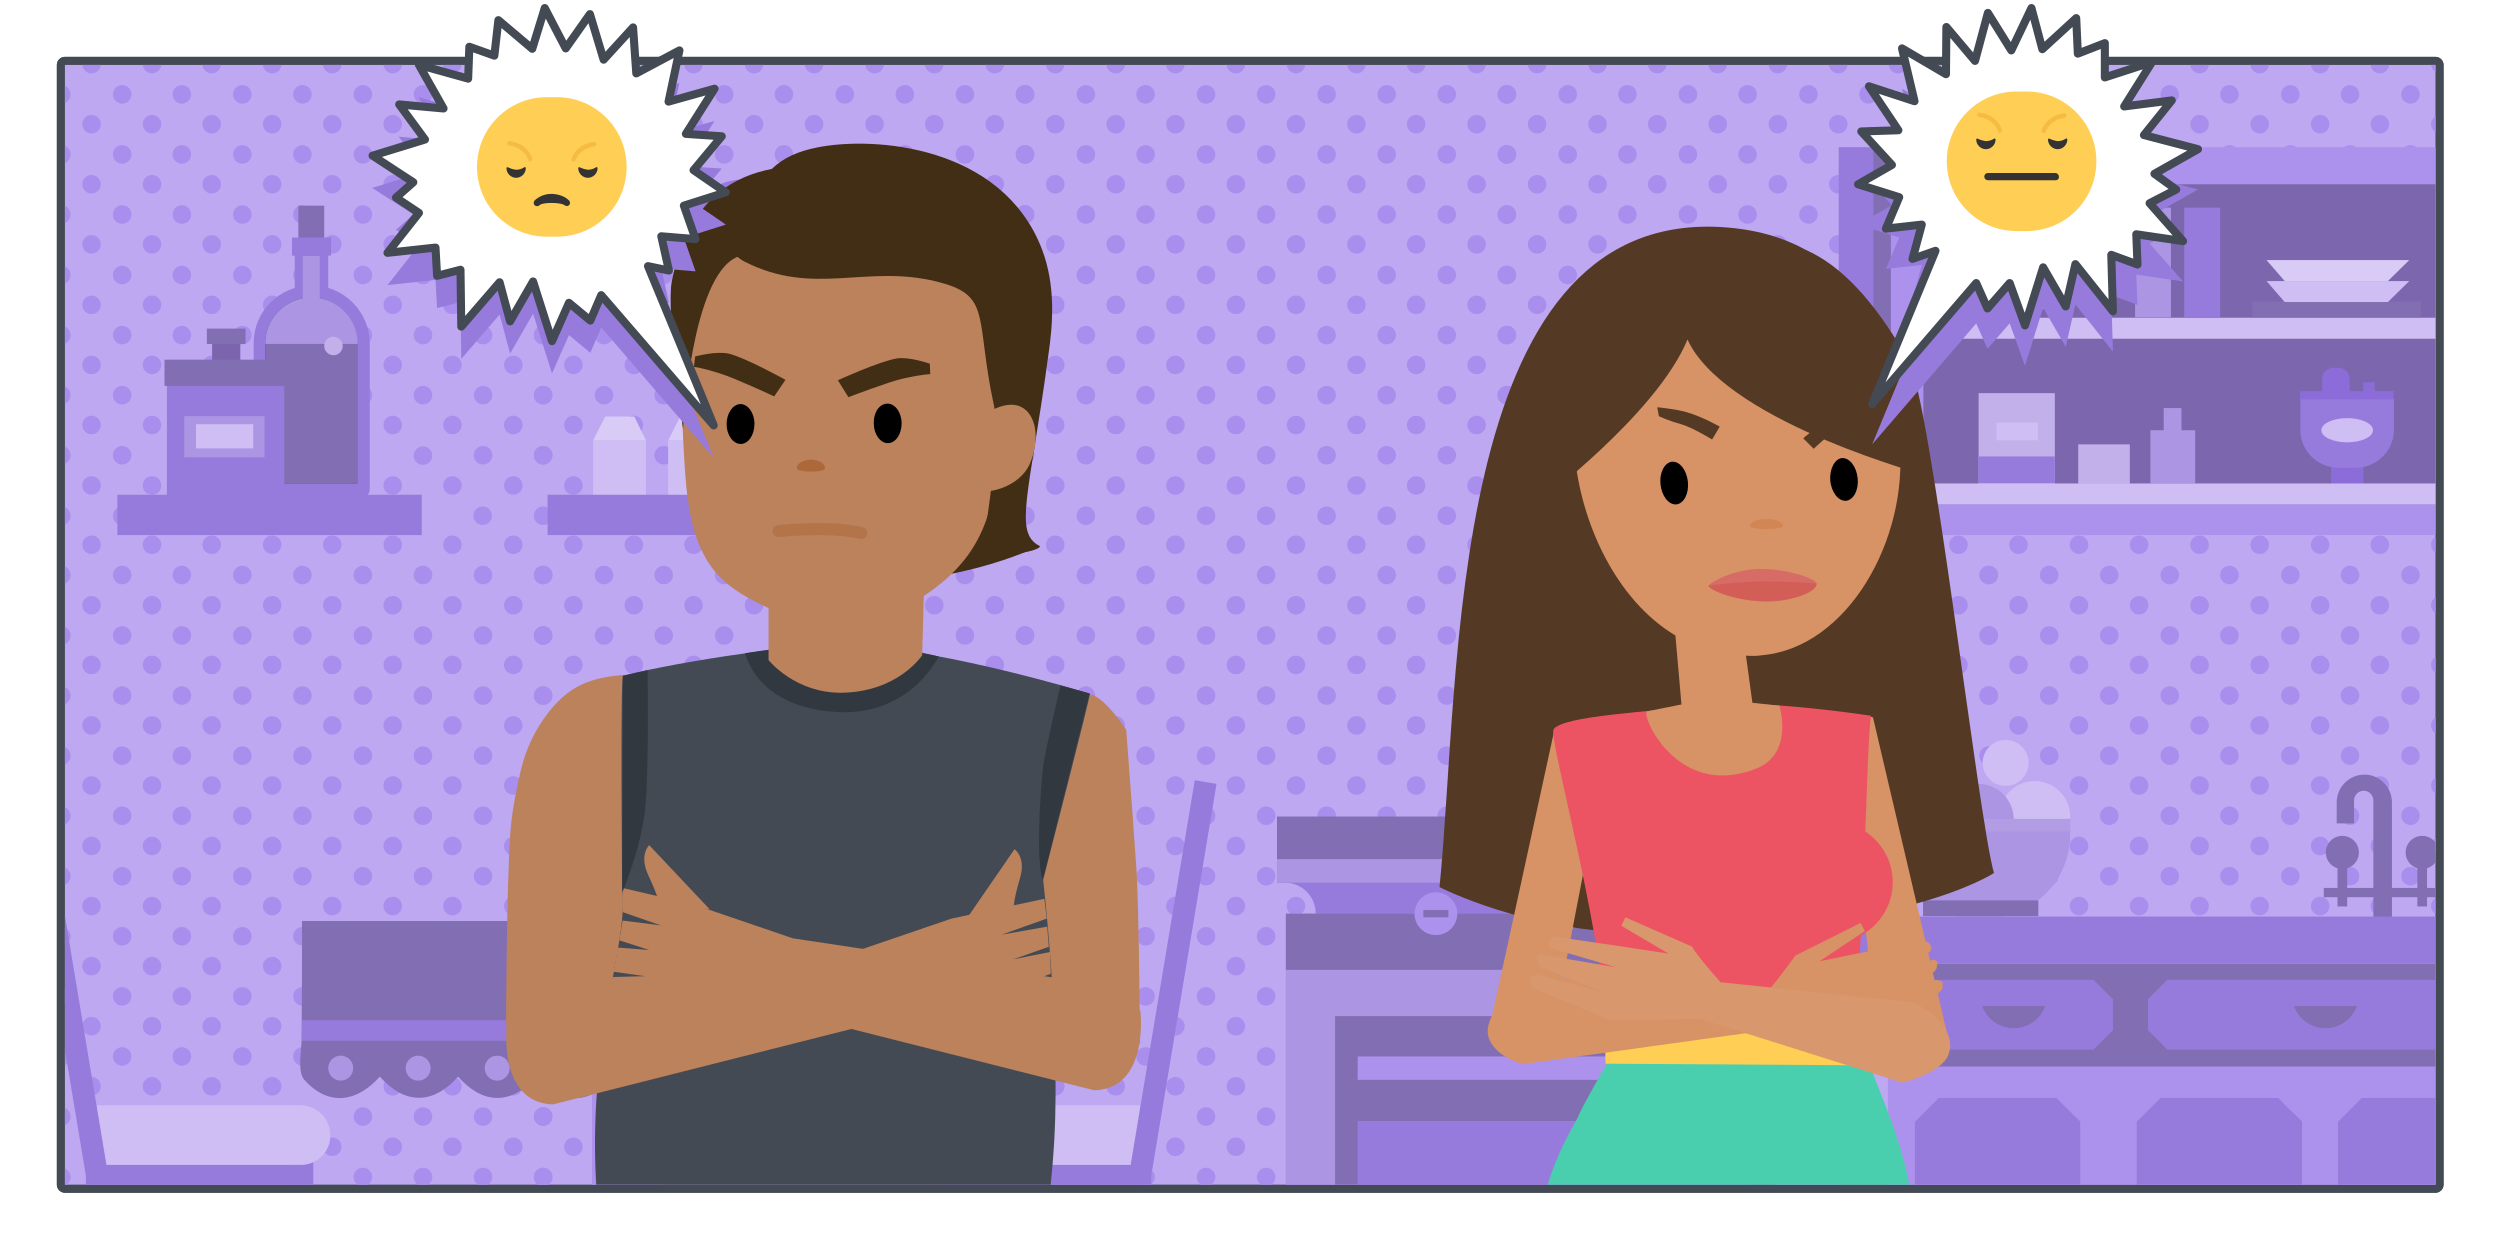 <svg version="1.1" id="_x30_1" xmlns="http://www.w3.org/2000/svg" xmlns:xlink="http://www.w3.org/1999/xlink" x="0px" y="0px" width="620px" height="310px" viewBox="0 0 620 310" xml:space="preserve"><style type="text/css">.st0{fill:#FFFFFF;} .st1{fill:#BDA8F1;} .st2{fill:#434A54;} .st3{clip-path:url(#SVGID_2_);} .st4{fill:#A98EED;} .st5{clip-path:url(#SVGID_4_);} .st6{fill:#CEBEF4;} .st7{fill:#D8CBF6;} .st8{fill:#977BDC;} .st9{fill:#AC95E3;} .st10{fill:#826EB2;} .st11{fill:#AD92ED;} .st12{fill:#666666;} .st13{fill:#007B75;} .st14{fill:#C1B0EA;} .st15{fill:#7B66AE;} .st16{fill:#B29DE5;} .st17{fill:#8F7F52;} .st18{fill:#7C67AE;} .st19{fill:#8B6CD8;} .st20{clip-path:url(#SVGID_6_);} .st21{fill:#422D15;} .st22{fill:#BB825C;} .st23{fill:#32383F;} .st24{fill:#AD683A;} .st25{fill:none;stroke:#B3744A;stroke-width:3;stroke-linecap:round;stroke-miterlimit:10;} .st26{fill:#543924;} .st27{fill:#D79266;} .st28{fill:#ED5463;} .st29{fill:#49CFAE;} .st30{fill:#FFCE54;} .st31{fill:#D9976D;} .st32{fill:#D76C66;} .st33{fill:#D38655;} .st34{fill:#D35E57;} .st35{fill:#FFFFFF;stroke:#434A54;stroke-width:2;stroke-linecap:round;stroke-linejoin:round;stroke-miterlimit:10;} .st36{fill:#333333;} .st37{fill:#F6BB43;}</style><path class="st0" d="M0 0h620v310H0z"/><path class="st1" d="M16.1 294.9c-.6 0-1-.4-1-1V16.1c0-.6.4-1 1-1H604c.6 0 1 .4 1 1v277.7c0 .6-.4 1-1 1H16.1z"/><path class="st2" d="M604 16.1v277.7H16.1V16.1H604m0-2H16.1c-1.1 0-2 .9-2 2v277.7c0 1.1.9 2 2 2H604c1.1 0 2-.9 2-2V16.1c0-1.1-.9-2-2-2z"/><path class="st1" d="M16.1 294.9c-.6 0-1-.4-1-1V16.1c0-.6.4-1 1-1H604c.6 0 1 .4 1 1v277.7c0 .6-.4 1-1 1H16.1z"/><path class="st2" d="M604 16.1v277.7H16.1V16.1H604m0-2H16.1c-1.1 0-2 .9-2 2v277.7c0 1.1.9 2 2 2H604c1.1 0 2-.9 2-2V16.1c0-1.1-.9-2-2-2z"/><defs><path id="SVGID_1_" d="M16.1 16.1H604v277.7H16.1z"/></defs><clipPath id="SVGID_2_"><use xlink:href="#SVGID_1_" overflow="visible"/></clipPath><g class="st3"><circle class="st4" cx="60.1" cy="142.6" r="2.3"/><circle class="st4" cx="60.1" cy="157.6" r="2.3"/><circle class="st4" cx="60.1" cy="172.5" r="2.3"/><circle class="st4" cx="60.1" cy="187.4" r="2.3"/><circle class="st4" cx="60.1" cy="83.1" r="2.3"/><circle class="st4" cx="60.1" cy="68.2" r="2.3"/><circle class="st4" cx="60.1" cy="53.2" r="2.3"/><circle class="st4" cx="60.1" cy="217.3" r="2.3"/><circle class="st4" cx="60.1" cy="202.3" r="2.3"/><circle class="st4" cx="52.5" cy="60.6" r="2.3"/><circle class="st4" cx="52.5" cy="75.6" r="2.3"/><circle class="st4" cx="52.5" cy="90.5" r="2.3"/><circle class="st4" cx="52.5" cy="45.7" r="2.3"/><circle class="st4" cx="60.1" cy="38.3" r="2.3"/><circle class="st4" cx="52.5" cy="15.9" r="2.3"/><circle class="st4" cx="52.5" cy="30.8" r="2.3"/><circle class="st4" cx="52.5" cy="194.8" r="2.3"/><circle class="st4" cx="52.5" cy="179.9" r="2.3"/><circle class="st4" cx="52.5" cy="209.8" r="2.3"/><circle class="st4" cx="60.1" cy="23.4" r="2.3"/><circle class="st4" cx="52.5" cy="164.9" r="2.3"/><circle class="st4" cx="52.5" cy="135.1" r="2.3"/><circle class="st4" cx="52.5" cy="150.1" r="2.3"/><circle class="st4" cx="22.7" cy="105.4" r="2.3"/><circle class="st4" cx="22.7" cy="135.1" r="2.3"/><circle class="st4" cx="22.7" cy="120.4" r="2.3"/><circle class="st4" cx="22.7" cy="75.6" r="2.3"/><circle class="st4" cx="22.7" cy="90.5" r="2.3"/><circle class="st4" cx="22.7" cy="15.9" r="2.3"/><circle class="st4" cx="22.7" cy="30.8" r="2.3"/><circle class="st4" cx="22.7" cy="60.6" r="2.3"/><circle class="st4" cx="22.7" cy="45.7" r="2.3"/><circle class="st4" cx="22.7" cy="209.8" r="2.3"/><circle class="st4" cx="30.3" cy="38.3" r="2.3"/><circle class="st4" cx="30.3" cy="23.4" r="2.3"/><circle class="st4" cx="22.7" cy="194.8" r="2.3"/><circle class="st4" cx="30.3" cy="53.2" r="2.3"/><circle class="st4" cx="22.7" cy="164.9" r="2.3"/><circle class="st4" cx="22.7" cy="150.1" r="2.3"/><circle class="st4" cx="22.7" cy="179.9" r="2.3"/><circle class="st4" cx="30.3" cy="68.2" r="2.3"/><circle class="st4" cx="30.3" cy="142.6" r="2.3"/><circle class="st4" cx="30.3" cy="172.5" r="2.3"/><circle class="st4" cx="30.3" cy="217.3" r="2.3"/><circle class="st4" cx="30.3" cy="83.1" r="2.3"/><circle class="st4" cx="30.3" cy="187.4" r="2.3"/><circle class="st4" cx="30.3" cy="157.6" r="2.3"/><circle class="st4" cx="30.3" cy="98" r="2.3"/><circle class="st4" cx="30.3" cy="112.9" r="2.3"/><circle class="st4" cx="30.3" cy="127.9" r="2.3"/><circle class="st4" cx="30.3" cy="202.3" r="2.3"/><circle class="st4" cx="67.5" cy="45.7" r="2.3"/><circle class="st4" cx="67.5" cy="75.6" r="2.3"/><circle class="st4" cx="67.5" cy="60.6" r="2.3"/><circle class="st4" cx="67.5" cy="30.8" r="2.3"/><circle class="st4" cx="67.5" cy="15.9" r="2.3"/><circle class="st4" cx="45.1" cy="202.3" r="2.3"/><circle class="st4" cx="45.1" cy="217.3" r="2.3"/><circle class="st4" cx="75" cy="187.4" r="2.3"/><circle class="st4" cx="75" cy="217.3" r="2.3"/><circle class="st4" cx="75" cy="202.3" r="2.3"/><circle class="st4" cx="75" cy="38.3" r="2.3"/><circle class="st4" cx="67.5" cy="209.8" r="2.3"/><circle class="st4" cx="67.5" cy="179.9" r="2.3"/><circle class="st4" cx="75" cy="23.4" r="2.3"/><circle class="st4" cx="67.5" cy="194.8" r="2.3"/><circle class="st4" cx="67.5" cy="135.1" r="2.3"/><circle class="st4" cx="67.5" cy="164.9" r="2.3"/><circle class="st4" cx="67.5" cy="150.1" r="2.3"/><circle class="st4" cx="75" cy="53.2" r="2.3"/><circle class="st4" cx="75" cy="142.6" r="2.3"/><circle class="st4" cx="75" cy="172.5" r="2.3"/><circle class="st4" cx="75" cy="157.6" r="2.3"/><circle class="st4" cx="75" cy="68.2" r="2.3"/><circle class="st4" cx="15.2" cy="38.3" r="2.3"/><circle class="st4" cx="15.2" cy="187.4" r="2.3"/><circle class="st4" cx="15.2" cy="217.3" r="2.3"/><circle class="st4" cx="15.2" cy="202.3" r="2.3"/><circle class="st4" cx="45.1" cy="187.4" r="2.3"/><circle class="st4" cx="15.2" cy="53.2" r="2.3"/><circle class="st4" cx="15.2" cy="142.6" r="2.3"/><circle class="st4" cx="15.2" cy="157.6" r="2.3"/><circle class="st4" cx="15.2" cy="68.2" r="2.3"/><circle class="st4" cx="15.2" cy="172.5" r="2.3"/><circle class="st4" cx="15.2" cy="127.9" r="2.3"/><circle class="st4" cx="15.2" cy="83.1" r="2.3"/><circle class="st4" cx="15.2" cy="98" r="2.3"/><circle class="st4" cx="15.2" cy="112.9" r="2.3"/><circle class="st4" cx="15.2" cy="23.4" r="2.3"/><circle class="st4" cx="45.1" cy="23.4" r="2.3"/><circle class="st4" cx="37.7" cy="194.8" r="2.3"/><circle class="st4" cx="45.1" cy="38.3" r="2.3"/><circle class="st4" cx="37.7" cy="135.1" r="2.3"/><circle class="st4" cx="37.7" cy="179.9" r="2.3"/><circle class="st4" cx="45.1" cy="53.2" r="2.3"/><circle class="st4" cx="37.7" cy="150.1" r="2.3"/><circle class="st4" cx="37.7" cy="164.9" r="2.3"/><circle class="st4" cx="37.7" cy="209.8" r="2.3"/><circle class="st4" cx="45.1" cy="68.2" r="2.3"/><circle class="st4" cx="45.1" cy="142.6" r="2.3"/><circle class="st4" cx="45.1" cy="157.6" r="2.3"/><circle class="st4" cx="45.1" cy="172.5" r="2.3"/><circle class="st4" cx="45.1" cy="83.1" r="2.3"/><circle class="st4" cx="37.7" cy="60.6" r="2.3"/><circle class="st4" cx="37.7" cy="75.6" r="2.3"/><circle class="st4" cx="37.7" cy="120.4" r="2.3"/><circle class="st4" cx="37.7" cy="105.4" r="2.3"/><circle class="st4" cx="37.7" cy="90.5" r="2.3"/><circle class="st4" cx="37.7" cy="15.9" r="2.3"/><circle class="st4" cx="37.7" cy="30.8" r="2.3"/><circle class="st4" cx="37.7" cy="45.7" r="2.3"/><g><circle class="st4" cx="60.1" cy="262" r="2.3"/><circle class="st4" cx="52.5" cy="269.4" r="2.3"/><circle class="st4" cx="52.5" cy="254.5" r="2.3"/><circle class="st4" cx="60.1" cy="247.1" r="2.3"/><circle class="st4" cx="52.5" cy="224.7" r="2.3"/><circle class="st4" cx="52.5" cy="239.6" r="2.3"/><circle class="st4" cx="60.1" cy="232.2" r="2.3"/><circle class="st4" cx="22.7" cy="224.7" r="2.3"/><circle class="st4" cx="22.7" cy="239.6" r="2.3"/><circle class="st4" cx="22.7" cy="269.4" r="2.3"/><circle class="st4" cx="22.7" cy="254.5" r="2.3"/><circle class="st4" cx="30.3" cy="247.1" r="2.3"/><circle class="st4" cx="30.3" cy="232.2" r="2.3"/><circle class="st4" cx="30.3" cy="262" r="2.3"/><circle class="st4" cx="67.5" cy="254.5" r="2.3"/><circle class="st4" cx="67.5" cy="269.4" r="2.3"/><circle class="st4" cx="67.5" cy="239.6" r="2.3"/><circle class="st4" cx="67.5" cy="224.7" r="2.3"/><circle class="st4" cx="75" cy="247.1" r="2.3"/><circle class="st4" cx="75" cy="232.2" r="2.3"/><circle class="st4" cx="75" cy="262" r="2.3"/><circle class="st4" cx="15.2" cy="247.1" r="2.3"/><circle class="st4" cx="15.2" cy="262" r="2.3"/><circle class="st4" cx="15.2" cy="276.9" r="2.3"/><circle class="st4" cx="15.2" cy="291.9" r="2.3"/><circle class="st4" cx="15.2" cy="232.2" r="2.3"/><circle class="st4" cx="45.1" cy="232.2" r="2.3"/><circle class="st4" cx="45.1" cy="247.1" r="2.3"/><circle class="st4" cx="45.1" cy="262" r="2.3"/><circle class="st4" cx="37.7" cy="269.4" r="2.3"/><circle class="st4" cx="37.7" cy="224.7" r="2.3"/><circle class="st4" cx="37.7" cy="239.6" r="2.3"/><circle class="st4" cx="37.7" cy="254.5" r="2.3"/></g><g><circle class="st4" cx="119.8" cy="142.6" r="2.3"/><circle class="st4" cx="119.8" cy="157.6" r="2.3"/><circle class="st4" cx="119.8" cy="172.5" r="2.3"/><circle class="st4" cx="119.8" cy="187.4" r="2.3"/><circle class="st4" cx="119.8" cy="83.1" r="2.3"/><circle class="st4" cx="119.8" cy="112.9" r="2.3"/><circle class="st4" cx="119.8" cy="98" r="2.3"/><circle class="st4" cx="119.8" cy="217.3" r="2.3"/><circle class="st4" cx="119.8" cy="202.3" r="2.3"/><circle class="st4" cx="112.2" cy="105.4" r="2.3"/><circle class="st4" cx="112.2" cy="75.6" r="2.3"/><circle class="st4" cx="112.2" cy="90.5" r="2.3"/><circle class="st4" cx="112.2" cy="15.9" r="2.3"/><circle class="st4" cx="112.2" cy="194.8" r="2.3"/><circle class="st4" cx="112.2" cy="179.9" r="2.3"/><circle class="st4" cx="112.2" cy="209.8" r="2.3"/><circle class="st4" cx="112.2" cy="164.9" r="2.3"/><circle class="st4" cx="112.2" cy="135.1" r="2.3"/><circle class="st4" cx="112.2" cy="120.4" r="2.3"/><circle class="st4" cx="112.2" cy="150.1" r="2.3"/><circle class="st4" cx="82.4" cy="135.1" r="2.3"/><circle class="st4" cx="82.4" cy="75.6" r="2.3"/><circle class="st4" cx="82.4" cy="15.9" r="2.3"/><circle class="st4" cx="82.4" cy="30.8" r="2.3"/><circle class="st4" cx="82.4" cy="60.6" r="2.3"/><circle class="st4" cx="82.4" cy="45.7" r="2.3"/><circle class="st4" cx="82.4" cy="209.8" r="2.3"/><circle class="st4" cx="90" cy="38.3" r="2.3"/><circle class="st4" cx="90" cy="23.4" r="2.3"/><circle class="st4" cx="82.4" cy="194.8" r="2.3"/><circle class="st4" cx="90" cy="53.2" r="2.3"/><circle class="st4" cx="82.4" cy="164.9" r="2.3"/><circle class="st4" cx="82.4" cy="150.1" r="2.3"/><circle class="st4" cx="82.4" cy="179.9" r="2.3"/><circle class="st4" cx="90" cy="68.2" r="2.3"/><circle class="st4" cx="90" cy="142.6" r="2.3"/><circle class="st4" cx="90" cy="172.5" r="2.3"/><circle class="st4" cx="90" cy="217.3" r="2.3"/><circle class="st4" cx="90" cy="83.1" r="2.3"/><circle class="st4" cx="90" cy="187.4" r="2.3"/><circle class="st4" cx="90" cy="157.6" r="2.3"/><circle class="st4" cx="90" cy="98" r="2.3"/><circle class="st4" cx="90" cy="202.3" r="2.3"/><circle class="st4" cx="127.3" cy="90.5" r="2.3"/><circle class="st4" cx="104.9" cy="202.3" r="2.3"/><circle class="st4" cx="127.3" cy="105.4" r="2.3"/><circle class="st4" cx="104.9" cy="217.3" r="2.3"/><circle class="st4" cx="127.3" cy="120.4" r="2.3"/><circle class="st4" cx="127.3" cy="209.8" r="2.3"/><circle class="st4" cx="127.3" cy="179.9" r="2.3"/><circle class="st4" cx="127.3" cy="194.8" r="2.3"/><circle class="st4" cx="127.3" cy="135.1" r="2.3"/><circle class="st4" cx="127.3" cy="164.9" r="2.3"/><circle class="st4" cx="127.3" cy="150.1" r="2.3"/><circle class="st4" cx="134.7" cy="112.9" r="2.3"/><circle class="st4" cx="134.7" cy="142.6" r="2.3"/><circle class="st4" cx="134.7" cy="172.5" r="2.3"/><circle class="st4" cx="134.7" cy="157.6" r="2.3"/><circle class="st4" cx="134.7" cy="98" r="2.3"/><circle class="st4" cx="134.7" cy="83.1" r="2.3"/><circle class="st4" cx="104.9" cy="187.4" r="2.3"/><circle class="st4" cx="104.9" cy="23.4" r="2.3"/><circle class="st4" cx="97.4" cy="194.8" r="2.3"/><circle class="st4" cx="97.4" cy="135.1" r="2.3"/><circle class="st4" cx="97.4" cy="179.9" r="2.3"/><circle class="st4" cx="97.4" cy="150.1" r="2.3"/><circle class="st4" cx="97.4" cy="164.9" r="2.3"/><circle class="st4" cx="97.4" cy="209.8" r="2.3"/><circle class="st4" cx="104.9" cy="68.2" r="2.3"/><circle class="st4" cx="104.9" cy="142.6" r="2.3"/><circle class="st4" cx="104.9" cy="157.6" r="2.3"/><circle class="st4" cx="104.9" cy="172.5" r="2.3"/><circle class="st4" cx="104.9" cy="83.1" r="2.3"/><circle class="st4" cx="104.9" cy="98" r="2.3"/><circle class="st4" cx="97.4" cy="60.6" r="2.3"/><circle class="st4" cx="97.4" cy="75.6" r="2.3"/><circle class="st4" cx="97.4" cy="120.4" r="2.3"/><circle class="st4" cx="97.4" cy="105.4" r="2.3"/><circle class="st4" cx="104.9" cy="113" r="2.3"/><circle class="st4" cx="97.4" cy="90.5" r="2.3"/><circle class="st4" cx="97.4" cy="15.9" r="2.3"/><circle class="st4" cx="97.4" cy="30.8" r="2.3"/><circle class="st4" cx="97.4" cy="45.7" r="2.3"/></g><g><circle class="st4" cx="119.8" cy="291.9" r="2.3"/><circle class="st4" cx="119.8" cy="276.9" r="2.3"/><circle class="st4" cx="112.2" cy="269.4" r="2.3"/><circle class="st4" cx="112.2" cy="284.4" r="2.3"/><circle class="st4" cx="112.2" cy="224.7" r="2.3"/><circle class="st4" cx="82.4" cy="284.4" r="2.3"/><circle class="st4" cx="82.4" cy="224.7" r="2.3"/><circle class="st4" cx="82.4" cy="269.4" r="2.3"/><circle class="st4" cx="90" cy="276.9" r="2.3"/><circle class="st4" cx="90" cy="291.9" r="2.3"/><circle class="st4" cx="127.3" cy="284.4" r="2.3"/><circle class="st4" cx="127.3" cy="269.4" r="2.3"/><circle class="st4" cx="127.3" cy="224.7" r="2.3"/><circle class="st4" cx="134.7" cy="276.9" r="2.3"/><circle class="st4" cx="134.7" cy="291.9" r="2.3"/><circle class="st4" cx="104.9" cy="276.9" r="2.3"/><circle class="st4" cx="104.9" cy="291.9" r="2.3"/><circle class="st4" cx="97.4" cy="269.4" r="2.3"/><circle class="st4" cx="97.4" cy="284.4" r="2.3"/><circle class="st4" cx="97.4" cy="224.7" r="2.3"/></g><g><circle class="st4" cx="179.6" cy="142.6" r="2.3"/><circle class="st4" cx="179.6" cy="157.6" r="2.3"/><circle class="st4" cx="179.6" cy="38.3" r="2.3"/><circle class="st4" cx="172" cy="15.9" r="2.3"/><circle class="st4" cx="172" cy="30.8" r="2.3"/><circle class="st4" cx="179.6" cy="23.4" r="2.3"/><circle class="st4" cx="172" cy="164.9" r="2.3"/><circle class="st4" cx="172" cy="135.1" r="2.3"/><circle class="st4" cx="172" cy="150.1" r="2.3"/><circle class="st4" cx="142.2" cy="105.4" r="2.3"/><circle class="st4" cx="142.2" cy="135.1" r="2.3"/><circle class="st4" cx="142.2" cy="120.4" r="2.3"/><circle class="st4" cx="142.2" cy="90.5" r="2.3"/><circle class="st4" cx="142.2" cy="164.9" r="2.3"/><circle class="st4" cx="142.2" cy="150.1" r="2.3"/><circle class="st4" cx="149.8" cy="142.6" r="2.3"/><circle class="st4" cx="149.8" cy="83.1" r="2.3"/><circle class="st4" cx="149.8" cy="157.6" r="2.3"/><circle class="st4" cx="149.8" cy="98" r="2.3"/><circle class="st4" cx="187" cy="30.8" r="2.3"/><circle class="st4" cx="187" cy="15.9" r="2.3"/><circle class="st4" cx="194.4" cy="38.3" r="2.3"/><circle class="st4" cx="194.4" cy="23.4" r="2.3"/><circle class="st4" cx="187" cy="150.1" r="2.3"/><circle class="st4" cx="134.7" cy="142.6" r="2.3"/><circle class="st4" cx="134.7" cy="157.6" r="2.3"/><circle class="st4" cx="134.7" cy="172.5" r="2.3"/><circle class="st4" cx="134.7" cy="83.1" r="2.3"/><circle class="st4" cx="134.7" cy="98" r="2.3"/><circle class="st4" cx="134.7" cy="112.9" r="2.3"/><circle class="st4" cx="134.7" cy="127.9" r="2.3"/><circle class="st4" cx="119.7" cy="127.9" r="2.3"/><circle class="st4" cx="157.2" cy="135.1" r="2.3"/><circle class="st4" cx="157.2" cy="150.1" r="2.3"/><circle class="st4" cx="157.2" cy="164.9" r="2.3"/><circle class="st4" cx="164.6" cy="68.2" r="2.3"/><circle class="st4" cx="164.6" cy="142.6" r="2.3"/><circle class="st4" cx="164.6" cy="157.6" r="2.3"/><circle class="st4" cx="164.6" cy="98" r="2.3"/><circle class="st4" cx="164.6" cy="112.9" r="2.3"/><circle class="st4" cx="157.2" cy="105.4" r="2.3"/><circle class="st4" cx="157.2" cy="90.5" r="2.3"/><g><circle class="st4" cx="142.2" cy="284.4" r="2.3"/><circle class="st4" cx="134.7" cy="276.9" r="2.3"/><circle class="st4" cx="134.7" cy="291.9" r="2.3"/></g></g><g><circle class="st4" cx="239.3" cy="142.6" r="2.3"/><circle class="st4" cx="239.3" cy="157.6" r="2.3"/><circle class="st4" cx="239.3" cy="38.3" r="2.3"/><circle class="st4" cx="231.7" cy="15.9" r="2.3"/><circle class="st4" cx="231.7" cy="30.8" r="2.3"/><circle class="st4" cx="239.3" cy="23.4" r="2.3"/><circle class="st4" cx="231.7" cy="164.9" r="2.3"/><circle class="st4" cx="231.7" cy="150.1" r="2.3"/><circle class="st4" cx="201.9" cy="15.9" r="2.3"/><circle class="st4" cx="201.9" cy="30.8" r="2.3"/><circle class="st4" cx="209.5" cy="38.3" r="2.3"/><circle class="st4" cx="209.5" cy="23.4" r="2.3"/><circle class="st4" cx="246.7" cy="45.7" r="2.3"/><circle class="st4" cx="246.7" cy="30.8" r="2.3"/><circle class="st4" cx="246.7" cy="15.9" r="2.3"/><circle class="st4" cx="254.2" cy="38.3" r="2.3"/><circle class="st4" cx="254.2" cy="23.4" r="2.3"/><circle class="st4" cx="246.7" cy="164.9" r="2.3"/><circle class="st4" cx="246.7" cy="150.1" r="2.3"/><circle class="st4" cx="254.2" cy="53.2" r="2.3"/><circle class="st4" cx="254.2" cy="112.9" r="2.3"/><circle class="st4" cx="254.2" cy="142.6" r="2.3"/><circle class="st4" cx="254.2" cy="172.5" r="2.3"/><circle class="st4" cx="254.2" cy="157.6" r="2.3"/><circle class="st4" cx="224.4" cy="23.4" r="2.3"/><circle class="st4" cx="224.4" cy="38.3" r="2.3"/><circle class="st4" cx="216.9" cy="15.9" r="2.3"/><circle class="st4" cx="216.9" cy="30.8" r="2.3"/></g><g><circle class="st4" cx="299.1" cy="142.6" r="2.3"/><circle class="st4" cx="299.1" cy="157.6" r="2.3"/><circle class="st4" cx="299.1" cy="172.5" r="2.3"/><circle class="st4" cx="299.1" cy="187.4" r="2.3"/><circle class="st4" cx="299.1" cy="127.9" r="2.3"/><circle class="st4" cx="299.1" cy="83.1" r="2.3"/><circle class="st4" cx="299.1" cy="112.9" r="2.3"/><circle class="st4" cx="299.1" cy="68.2" r="2.3"/><circle class="st4" cx="299.1" cy="98" r="2.3"/><circle class="st4" cx="299.1" cy="53.2" r="2.3"/><circle class="st4" cx="299.1" cy="217.3" r="2.3"/><circle class="st4" cx="299.1" cy="202.3" r="2.3"/><circle class="st4" cx="291.5" cy="105.4" r="2.3"/><circle class="st4" cx="291.5" cy="60.6" r="2.3"/><circle class="st4" cx="291.5" cy="75.6" r="2.3"/><circle class="st4" cx="291.5" cy="90.5" r="2.3"/><circle class="st4" cx="291.5" cy="45.7" r="2.3"/><circle class="st4" cx="299.1" cy="38.3" r="2.3"/><circle class="st4" cx="291.5" cy="15.9" r="2.3"/><circle class="st4" cx="291.5" cy="30.8" r="2.3"/><circle class="st4" cx="291.5" cy="194.8" r="2.3"/><circle class="st4" cx="291.5" cy="179.9" r="2.3"/><circle class="st4" cx="291.5" cy="209.8" r="2.3"/><circle class="st4" cx="299.1" cy="23.4" r="2.3"/><circle class="st4" cx="291.5" cy="164.9" r="2.3"/><circle class="st4" cx="291.5" cy="135.1" r="2.3"/><circle class="st4" cx="291.5" cy="120.4" r="2.3"/><circle class="st4" cx="291.5" cy="150.1" r="2.3"/><circle class="st4" cx="261.7" cy="105.4" r="2.3"/><circle class="st4" cx="261.7" cy="135.1" r="2.3"/><circle class="st4" cx="261.7" cy="120.4" r="2.3"/><circle class="st4" cx="261.7" cy="75.6" r="2.3"/><circle class="st4" cx="261.7" cy="90.5" r="2.3"/><circle class="st4" cx="261.7" cy="15.9" r="2.3"/><circle class="st4" cx="261.7" cy="30.8" r="2.3"/><circle class="st4" cx="261.7" cy="60.6" r="2.3"/><circle class="st4" cx="261.7" cy="45.7" r="2.3"/><circle class="st4" cx="269.3" cy="38.3" r="2.3"/><circle class="st4" cx="269.3" cy="23.4" r="2.3"/><circle class="st4" cx="269.3" cy="53.2" r="2.3"/><circle class="st4" cx="261.7" cy="164.9" r="2.3"/><circle class="st4" cx="261.7" cy="150.1" r="2.3"/><circle class="st4" cx="269.3" cy="68.2" r="2.3"/><circle class="st4" cx="269.3" cy="142.6" r="2.3"/><circle class="st4" cx="269.3" cy="172.5" r="2.3"/><circle class="st4" cx="269.3" cy="83.1" r="2.3"/><circle class="st4" cx="269.3" cy="157.6" r="2.3"/><circle class="st4" cx="269.3" cy="98" r="2.3"/><circle class="st4" cx="269.3" cy="112.9" r="2.3"/><circle class="st4" cx="269.3" cy="127.9" r="2.3"/><circle class="st4" cx="306.5" cy="45.7" r="2.3"/><circle class="st4" cx="306.5" cy="75.6" r="2.3"/><circle class="st4" cx="306.5" cy="60.6" r="2.3"/><circle class="st4" cx="306.5" cy="90.5" r="2.3"/><circle class="st4" cx="306.5" cy="30.8" r="2.3"/><circle class="st4" cx="306.5" cy="15.9" r="2.3"/><circle class="st4" cx="284.1" cy="202.3" r="2.3"/><circle class="st4" cx="306.5" cy="105.4" r="2.3"/><circle class="st4" cx="284.1" cy="217.3" r="2.3"/><circle class="st4" cx="314" cy="187.4" r="2.3"/><circle class="st4" cx="314" cy="217.3" r="2.3"/><circle class="st4" cx="314" cy="202.3" r="2.3"/><circle class="st4" cx="306.5" cy="120.4" r="2.3"/><circle class="st4" cx="314" cy="38.3" r="2.3"/><circle class="st4" cx="306.5" cy="209.8" r="2.3"/><circle class="st4" cx="306.5" cy="179.9" r="2.3"/><circle class="st4" cx="314" cy="23.4" r="2.3"/><circle class="st4" cx="306.5" cy="194.8" r="2.3"/><circle class="st4" cx="306.5" cy="135.1" r="2.3"/><circle class="st4" cx="306.5" cy="164.9" r="2.3"/><circle class="st4" cx="306.5" cy="150.1" r="2.3"/><circle class="st4" cx="314" cy="53.2" r="2.3"/><circle class="st4" cx="314" cy="127.9" r="2.3"/><circle class="st4" cx="314" cy="112.9" r="2.3"/><circle class="st4" cx="314" cy="142.6" r="2.3"/><circle class="st4" cx="314" cy="172.5" r="2.3"/><circle class="st4" cx="314" cy="157.6" r="2.3"/><circle class="st4" cx="314" cy="98" r="2.3"/><circle class="st4" cx="314" cy="68.2" r="2.3"/><circle class="st4" cx="314" cy="83.1" r="2.3"/><circle class="st4" cx="254.2" cy="38.3" r="2.3"/><circle class="st4" cx="284.1" cy="187.4" r="2.3"/><circle class="st4" cx="254.2" cy="53.2" r="2.3"/><circle class="st4" cx="254.2" cy="142.6" r="2.3"/><circle class="st4" cx="254.2" cy="157.6" r="2.3"/><circle class="st4" cx="254.2" cy="112.9" r="2.3"/><circle class="st4" cx="254.2" cy="23.4" r="2.3"/><circle class="st4" cx="284.1" cy="23.4" r="2.3"/><circle class="st4" cx="284.1" cy="38.3" r="2.3"/><circle class="st4" cx="276.7" cy="135.1" r="2.3"/><circle class="st4" cx="276.7" cy="179.9" r="2.3"/><circle class="st4" cx="284.1" cy="53.2" r="2.3"/><circle class="st4" cx="276.7" cy="150.1" r="2.3"/><circle class="st4" cx="276.7" cy="164.9" r="2.3"/><circle class="st4" cx="284.1" cy="68.2" r="2.3"/><circle class="st4" cx="284.1" cy="142.6" r="2.3"/><circle class="st4" cx="284.1" cy="157.6" r="2.3"/><circle class="st4" cx="284.1" cy="172.5" r="2.3"/><circle class="st4" cx="284.1" cy="127.9" r="2.3"/><circle class="st4" cx="254.3" cy="127.9" r="2.3"/><circle class="st4" cx="284.1" cy="83.1" r="2.3"/><circle class="st4" cx="284.1" cy="98" r="2.3"/><circle class="st4" cx="284.1" cy="112.9" r="2.3"/><circle class="st4" cx="276.7" cy="60.6" r="2.3"/><circle class="st4" cx="276.7" cy="75.6" r="2.3"/><circle class="st4" cx="276.7" cy="120.4" r="2.3"/><circle class="st4" cx="276.7" cy="105.4" r="2.3"/><circle class="st4" cx="276.7" cy="90.5" r="2.3"/><circle class="st4" cx="276.7" cy="15.9" r="2.3"/><circle class="st4" cx="276.7" cy="30.8" r="2.3"/><circle class="st4" cx="276.7" cy="45.7" r="2.3"/><g><circle class="st4" cx="299.1" cy="291.9" r="2.3"/><circle class="st4" cx="299.1" cy="276.9" r="2.3"/><circle class="st4" cx="299.1" cy="262" r="2.3"/><circle class="st4" cx="291.5" cy="269.4" r="2.3"/><circle class="st4" cx="291.5" cy="284.4" r="2.3"/><circle class="st4" cx="291.5" cy="254.5" r="2.3"/><circle class="st4" cx="299.1" cy="247.1" r="2.3"/><circle class="st4" cx="291.5" cy="224.7" r="2.3"/><circle class="st4" cx="291.5" cy="239.6" r="2.3"/><circle class="st4" cx="299.1" cy="232.2" r="2.3"/><circle class="st4" cx="261.7" cy="269.4" r="2.3"/><circle class="st4" cx="306.5" cy="254.5" r="2.3"/><circle class="st4" cx="306.5" cy="284.4" r="2.3"/><circle class="st4" cx="306.5" cy="269.4" r="2.3"/><circle class="st4" cx="306.5" cy="239.6" r="2.3"/><circle class="st4" cx="306.5" cy="224.7" r="2.3"/><circle class="st4" cx="314" cy="247.1" r="2.3"/><circle class="st4" cx="314" cy="232.2" r="2.3"/><circle class="st4" cx="314" cy="262" r="2.3"/><circle class="st4" cx="314" cy="276.9" r="2.3"/><circle class="st4" cx="314" cy="291.9" r="2.3"/><circle class="st4" cx="284.1" cy="232.2" r="2.3"/><circle class="st4" cx="284.1" cy="247.1" r="2.3"/><circle class="st4" cx="284.1" cy="262" r="2.3"/><circle class="st4" cx="284.1" cy="291.9" r="2.3"/><circle class="st4" cx="276.7" cy="269.4" r="2.3"/></g></g><g><circle class="st4" cx="358.8" cy="142.6" r="2.3"/><circle class="st4" cx="358.8" cy="157.6" r="2.3"/><circle class="st4" cx="358.8" cy="172.5" r="2.3"/><circle class="st4" cx="358.8" cy="187.4" r="2.3"/><circle class="st4" cx="358.8" cy="127.9" r="2.3"/><circle class="st4" cx="358.8" cy="83.1" r="2.3"/><circle class="st4" cx="358.8" cy="112.9" r="2.3"/><circle class="st4" cx="358.8" cy="68.2" r="2.3"/><circle class="st4" cx="358.8" cy="98" r="2.3"/><circle class="st4" cx="358.8" cy="53.2" r="2.3"/><circle class="st4" cx="358.8" cy="202.3" r="2.3"/><circle class="st4" cx="351.2" cy="105.4" r="2.3"/><circle class="st4" cx="351.2" cy="60.6" r="2.3"/><circle class="st4" cx="351.2" cy="75.6" r="2.3"/><circle class="st4" cx="351.2" cy="90.5" r="2.3"/><circle class="st4" cx="351.2" cy="45.7" r="2.3"/><circle class="st4" cx="358.8" cy="38.3" r="2.3"/><circle class="st4" cx="351.2" cy="15.9" r="2.3"/><circle class="st4" cx="351.2" cy="30.8" r="2.3"/><circle class="st4" cx="351.2" cy="194.8" r="2.3"/><circle class="st4" cx="351.2" cy="179.9" r="2.3"/><circle class="st4" cx="358.8" cy="23.4" r="2.3"/><circle class="st4" cx="351.2" cy="164.9" r="2.3"/><circle class="st4" cx="351.2" cy="135.1" r="2.3"/><circle class="st4" cx="351.2" cy="120.4" r="2.3"/><circle class="st4" cx="351.2" cy="150.1" r="2.3"/><circle class="st4" cx="321.4" cy="105.4" r="2.3"/><circle class="st4" cx="321.4" cy="135.1" r="2.3"/><circle class="st4" cx="321.4" cy="120.4" r="2.3"/><circle class="st4" cx="321.4" cy="75.6" r="2.3"/><circle class="st4" cx="321.4" cy="90.5" r="2.3"/><circle class="st4" cx="321.4" cy="15.9" r="2.3"/><circle class="st4" cx="321.4" cy="30.8" r="2.3"/><circle class="st4" cx="321.4" cy="60.6" r="2.3"/><circle class="st4" cx="321.4" cy="45.7" r="2.3"/><circle class="st4" cx="329" cy="38.3" r="2.3"/><circle class="st4" cx="329" cy="23.4" r="2.3"/><circle class="st4" cx="321.4" cy="194.8" r="2.3"/><circle class="st4" cx="329" cy="53.2" r="2.3"/><circle class="st4" cx="321.4" cy="164.9" r="2.3"/><circle class="st4" cx="321.4" cy="150.1" r="2.3"/><circle class="st4" cx="321.4" cy="179.9" r="2.3"/><circle class="st4" cx="329" cy="68.2" r="2.3"/><circle class="st4" cx="329" cy="142.6" r="2.3"/><circle class="st4" cx="329" cy="172.5" r="2.3"/><circle class="st4" cx="329" cy="83.1" r="2.3"/><circle class="st4" cx="329" cy="187.4" r="2.3"/><circle class="st4" cx="329" cy="157.6" r="2.3"/><circle class="st4" cx="329" cy="98" r="2.3"/><circle class="st4" cx="329" cy="112.9" r="2.3"/><circle class="st4" cx="329" cy="127.9" r="2.3"/><circle class="st4" cx="329" cy="202.3" r="2.3"/><circle class="st4" cx="366.2" cy="45.7" r="2.3"/><circle class="st4" cx="366.2" cy="75.6" r="2.3"/><circle class="st4" cx="366.2" cy="60.6" r="2.3"/><circle class="st4" cx="366.2" cy="90.5" r="2.3"/><circle class="st4" cx="366.2" cy="30.8" r="2.3"/><circle class="st4" cx="366.2" cy="15.9" r="2.3"/><circle class="st4" cx="343.9" cy="202.3" r="2.3"/><circle class="st4" cx="366.2" cy="105.4" r="2.3"/><circle class="st4" cx="366.2" cy="120.4" r="2.3"/><circle class="st4" cx="373.7" cy="38.3" r="2.3"/><circle class="st4" cx="373.7" cy="23.4" r="2.3"/><circle class="st4" cx="366.2" cy="135.1" r="2.3"/><circle class="st4" cx="373.7" cy="53.2" r="2.3"/><circle class="st4" cx="373.7" cy="98" r="2.3"/><circle class="st4" cx="373.7" cy="68.2" r="2.3"/><circle class="st4" cx="373.7" cy="83.1" r="2.3"/><circle class="st4" cx="343.9" cy="187.4" r="2.3"/><circle class="st4" cx="343.9" cy="23.4" r="2.3"/><circle class="st4" cx="336.4" cy="194.8" r="2.3"/><circle class="st4" cx="343.9" cy="38.3" r="2.3"/><circle class="st4" cx="336.4" cy="135.1" r="2.3"/><circle class="st4" cx="336.4" cy="179.9" r="2.3"/><circle class="st4" cx="343.9" cy="53.2" r="2.3"/><circle class="st4" cx="336.4" cy="150.1" r="2.3"/><circle class="st4" cx="336.4" cy="164.9" r="2.3"/><circle class="st4" cx="343.9" cy="68.2" r="2.3"/><circle class="st4" cx="343.9" cy="142.6" r="2.3"/><circle class="st4" cx="343.9" cy="157.6" r="2.3"/><circle class="st4" cx="343.9" cy="172.5" r="2.3"/><circle class="st4" cx="343.9" cy="127.9" r="2.3"/><circle class="st4" cx="343.9" cy="83.1" r="2.3"/><circle class="st4" cx="343.9" cy="98" r="2.3"/><circle class="st4" cx="343.9" cy="112.9" r="2.3"/><circle class="st4" cx="336.4" cy="60.6" r="2.3"/><circle class="st4" cx="336.4" cy="75.6" r="2.3"/><circle class="st4" cx="336.4" cy="120.4" r="2.3"/><circle class="st4" cx="336.4" cy="105.4" r="2.3"/><circle class="st4" cx="336.4" cy="90.5" r="2.3"/><circle class="st4" cx="336.4" cy="15.9" r="2.3"/><circle class="st4" cx="336.4" cy="30.8" r="2.3"/><circle class="st4" cx="336.4" cy="45.7" r="2.3"/><g><circle class="st4" cx="321.4" cy="224.7" r="2.3"/></g></g><g><circle class="st4" cx="418.6" cy="53.2" r="2.3"/><circle class="st4" cx="411" cy="45.7" r="2.3"/><circle class="st4" cx="418.6" cy="38.3" r="2.3"/><circle class="st4" cx="411" cy="15.9" r="2.3"/><circle class="st4" cx="411" cy="30.8" r="2.3"/><circle class="st4" cx="418.6" cy="23.4" r="2.3"/><circle class="st4" cx="381.2" cy="75.6" r="2.3"/><circle class="st4" cx="381.2" cy="15.9" r="2.3"/><circle class="st4" cx="381.2" cy="30.8" r="2.3"/><circle class="st4" cx="381.2" cy="60.6" r="2.3"/><circle class="st4" cx="381.2" cy="45.7" r="2.3"/><circle class="st4" cx="388.8" cy="38.3" r="2.3"/><circle class="st4" cx="388.8" cy="23.4" r="2.3"/><circle class="st4" cx="388.8" cy="53.2" r="2.3"/><circle class="st4" cx="388.8" cy="68.2" r="2.3"/><circle class="st4" cx="426" cy="45.7" r="2.3"/><circle class="st4" cx="426" cy="30.8" r="2.3"/><circle class="st4" cx="426" cy="15.9" r="2.3"/><circle class="st4" cx="433.4" cy="38.3" r="2.3"/><circle class="st4" cx="433.4" cy="23.4" r="2.3"/><circle class="st4" cx="433.4" cy="53.2" r="2.3"/><circle class="st4" cx="373.7" cy="38.3" r="2.3"/><circle class="st4" cx="373.7" cy="53.2" r="2.3"/><circle class="st4" cx="373.7" cy="68.2" r="2.3"/><circle class="st4" cx="373.7" cy="83.1" r="2.3"/><circle class="st4" cx="373.7" cy="98" r="2.3"/><circle class="st4" cx="373.7" cy="23.4" r="2.3"/><circle class="st4" cx="403.6" cy="23.4" r="2.3"/><circle class="st4" cx="403.6" cy="38.3" r="2.3"/><circle class="st4" cx="403.6" cy="53.2" r="2.3"/><circle class="st4" cx="396.2" cy="60.6" r="2.3"/><circle class="st4" cx="396.2" cy="15.9" r="2.3"/><circle class="st4" cx="396.2" cy="30.8" r="2.3"/><circle class="st4" cx="396.2" cy="45.7" r="2.3"/><g><circle class="st4" cx="470.7" cy="15.9" r="2.3"/><circle class="st4" cx="440.9" cy="15.9" r="2.3"/><circle class="st4" cx="440.9" cy="30.8" r="2.3"/><circle class="st4" cx="440.9" cy="60.6" r="2.3"/><circle class="st4" cx="440.9" cy="45.7" r="2.3"/><circle class="st4" cx="448.5" cy="38.3" r="2.3"/><circle class="st4" cx="448.5" cy="23.4" r="2.3"/><circle class="st4" cx="448.5" cy="53.2" r="2.3"/><circle class="st4" cx="493.2" cy="187.4" r="2.3"/><circle class="st4" cx="485.7" cy="135.1" r="2.3"/><circle class="st4" cx="485.7" cy="164.9" r="2.3"/><circle class="st4" cx="485.7" cy="150.1" r="2.3"/><circle class="st4" cx="493.2" cy="142.6" r="2.3"/><circle class="st4" cx="493.2" cy="172.5" r="2.3"/><circle class="st4" cx="493.2" cy="157.6" r="2.3"/><circle class="st4" cx="463.4" cy="23.4" r="2.3"/><circle class="st4" cx="455.9" cy="60.6" r="2.3"/><circle class="st4" cx="455.9" cy="15.9" r="2.3"/><circle class="st4" cx="455.9" cy="30.8" r="2.3"/><circle class="st4" cx="455.9" cy="45.7" r="2.3"/><g><circle class="st4" cx="463.4" cy="232.2" r="2.3"/></g></g></g><g><circle class="st4" cx="538.1" cy="142.6" r="2.3"/><circle class="st4" cx="538.1" cy="157.6" r="2.3"/><circle class="st4" cx="538.1" cy="172.5" r="2.3"/><circle class="st4" cx="538.1" cy="187.4" r="2.3"/><circle class="st4" cx="538.1" cy="217.3" r="2.3"/><circle class="st4" cx="538.1" cy="202.3" r="2.3"/><circle class="st4" cx="530.5" cy="15.9" r="2.3"/><circle class="st4" cx="530.5" cy="194.8" r="2.3"/><circle class="st4" cx="530.5" cy="179.9" r="2.3"/><circle class="st4" cx="530.5" cy="209.8" r="2.3"/><circle class="st4" cx="538.1" cy="23.4" r="2.3"/><circle class="st4" cx="530.5" cy="164.9" r="2.3"/><circle class="st4" cx="530.5" cy="135.1" r="2.3"/><circle class="st4" cx="530.5" cy="150.1" r="2.3"/><circle class="st4" cx="500.6" cy="135.1" r="2.3"/><circle class="st4" cx="500.6" cy="164.9" r="2.3"/><circle class="st4" cx="500.6" cy="150.1" r="2.3"/><circle class="st4" cx="500.6" cy="179.9" r="2.3"/><circle class="st4" cx="508.2" cy="142.6" r="2.3"/><circle class="st4" cx="508.2" cy="172.5" r="2.3"/><circle class="st4" cx="508.2" cy="217.3" r="2.3"/><circle class="st4" cx="508.2" cy="187.4" r="2.3"/><circle class="st4" cx="508.2" cy="157.6" r="2.3"/><circle class="st4" cx="545.5" cy="30.8" r="2.3"/><circle class="st4" cx="545.5" cy="15.9" r="2.3"/><circle class="st4" cx="523.1" cy="202.3" r="2.3"/><circle class="st4" cx="523.1" cy="217.3" r="2.3"/><circle class="st4" cx="552.9" cy="187.4" r="2.3"/><circle class="st4" cx="552.9" cy="217.3" r="2.3"/><circle class="st4" cx="552.9" cy="202.3" r="2.3"/><circle class="st4" cx="552.9" cy="38.3" r="2.3"/><circle class="st4" cx="545.5" cy="209.8" r="2.3"/><circle class="st4" cx="545.5" cy="179.9" r="2.3"/><circle class="st4" cx="552.9" cy="23.4" r="2.3"/><circle class="st4" cx="545.5" cy="194.8" r="2.3"/><circle class="st4" cx="545.5" cy="135.1" r="2.3"/><circle class="st4" cx="545.5" cy="164.9" r="2.3"/><circle class="st4" cx="545.5" cy="150.1" r="2.3"/><circle class="st4" cx="552.9" cy="142.6" r="2.3"/><circle class="st4" cx="552.9" cy="172.5" r="2.3"/><circle class="st4" cx="552.9" cy="157.6" r="2.3"/><circle class="st4" cx="493.2" cy="187.4" r="2.3"/><circle class="st4" cx="523.1" cy="187.4" r="2.3"/><circle class="st4" cx="493.2" cy="142.6" r="2.3"/><circle class="st4" cx="493.2" cy="157.6" r="2.3"/><circle class="st4" cx="493.2" cy="172.5" r="2.3"/><circle class="st4" cx="515.6" cy="194.8" r="2.3"/><circle class="st4" cx="515.6" cy="135.1" r="2.3"/><circle class="st4" cx="515.6" cy="179.9" r="2.3"/><circle class="st4" cx="515.6" cy="150.1" r="2.3"/><circle class="st4" cx="515.6" cy="164.9" r="2.3"/><circle class="st4" cx="515.6" cy="209.8" r="2.3"/><circle class="st4" cx="523.1" cy="142.6" r="2.3"/><circle class="st4" cx="523.1" cy="157.6" r="2.3"/><circle class="st4" cx="523.1" cy="172.5" r="2.3"/><g><circle class="st4" cx="530.5" cy="224.7" r="2.3"/><circle class="st4" cx="545.5" cy="224.7" r="2.3"/><circle class="st4" cx="515.6" cy="224.7" r="2.3"/></g><g><circle class="st4" cx="597.8" cy="142.6" r="2.3"/><circle class="st4" cx="597.8" cy="157.6" r="2.3"/><circle class="st4" cx="597.8" cy="172.5" r="2.3"/><circle class="st4" cx="597.8" cy="187.4" r="2.3"/><circle class="st4" cx="597.8" cy="217.3" r="2.3"/><circle class="st4" cx="597.8" cy="202.3" r="2.3"/><circle class="st4" cx="597.8" cy="38.3" r="2.3"/><circle class="st4" cx="590.2" cy="15.9" r="2.3"/><circle class="st4" cx="590.2" cy="30.8" r="2.3"/><circle class="st4" cx="590.2" cy="194.8" r="2.3"/><circle class="st4" cx="590.2" cy="179.9" r="2.3"/><circle class="st4" cx="590.2" cy="209.8" r="2.3"/><circle class="st4" cx="597.8" cy="23.4" r="2.3"/><circle class="st4" cx="590.2" cy="164.9" r="2.3"/><circle class="st4" cx="590.2" cy="135.1" r="2.3"/><circle class="st4" cx="590.2" cy="150.1" r="2.3"/><circle class="st4" cx="560.4" cy="135.1" r="2.3"/><circle class="st4" cx="560.4" cy="15.9" r="2.3"/><circle class="st4" cx="560.4" cy="30.8" r="2.3"/><circle class="st4" cx="560.4" cy="209.8" r="2.3"/><circle class="st4" cx="568" cy="38.3" r="2.3"/><circle class="st4" cx="568" cy="23.4" r="2.3"/><circle class="st4" cx="560.4" cy="194.8" r="2.3"/><circle class="st4" cx="560.4" cy="164.9" r="2.3"/><circle class="st4" cx="560.4" cy="150.1" r="2.3"/><circle class="st4" cx="560.4" cy="179.9" r="2.3"/><circle class="st4" cx="568" cy="142.6" r="2.3"/><circle class="st4" cx="568" cy="172.5" r="2.3"/><circle class="st4" cx="568" cy="217.3" r="2.3"/><circle class="st4" cx="568" cy="187.4" r="2.3"/><circle class="st4" cx="568" cy="157.6" r="2.3"/><circle class="st4" cx="568" cy="202.3" r="2.3"/><circle class="st4" cx="605.2" cy="30.8" r="2.3"/><circle class="st4" cx="605.2" cy="15.9" r="2.3"/><circle class="st4" cx="582.8" cy="202.3" r="2.3"/><circle class="st4" cx="582.8" cy="217.3" r="2.3"/><circle class="st4" cx="605.2" cy="209.8" r="2.3"/><circle class="st4" cx="605.2" cy="179.9" r="2.3"/><circle class="st4" cx="605.2" cy="194.8" r="2.3"/><circle class="st4" cx="605.2" cy="135.1" r="2.3"/><circle class="st4" cx="605.2" cy="164.9" r="2.3"/><circle class="st4" cx="605.2" cy="150.1" r="2.3"/><circle class="st4" cx="582.8" cy="187.4" r="2.3"/><circle class="st4" cx="582.8" cy="23.4" r="2.3"/><circle class="st4" cx="575.4" cy="194.8" r="2.3"/><circle class="st4" cx="582.8" cy="38.3" r="2.3"/><circle class="st4" cx="575.4" cy="135.1" r="2.3"/><circle class="st4" cx="575.4" cy="179.9" r="2.3"/><circle class="st4" cx="575.4" cy="150.1" r="2.3"/><circle class="st4" cx="575.4" cy="164.9" r="2.3"/><circle class="st4" cx="575.4" cy="209.8" r="2.3"/><circle class="st4" cx="582.8" cy="142.6" r="2.3"/><circle class="st4" cx="582.8" cy="157.6" r="2.3"/><circle class="st4" cx="582.8" cy="172.5" r="2.3"/><circle class="st4" cx="575.4" cy="15.9" r="2.3"/><circle class="st4" cx="575.4" cy="30.8" r="2.3"/><g><circle class="st4" cx="590.2" cy="224.7" r="2.3"/><circle class="st4" cx="560.4" cy="224.7" r="2.3"/><circle class="st4" cx="605.2" cy="224.7" r="2.3"/><circle class="st4" cx="575.4" cy="224.7" r="2.3"/></g></g></g></g><defs><path id="SVGID_3_" d="M16.1 16.1H604v277.7H16.1z"/></defs><clipPath id="SVGID_4_"><use xlink:href="#SVGID_3_" overflow="visible"/></clipPath><g class="st5"><path class="st6" d="M165.7 109.2h13.1v15.4h-13.1z"/><path class="st7" d="M168.7 103.3h7.2l2.9 5.9h-13.1z"/><path class="st6" d="M147.1 109.2h13.1v15.4h-13.1z"/><path class="st7" d="M150.1 103.3h7.2l2.9 5.9h-13.1z"/><circle class="st8" cx="184.4" cy="59.2" r="14.7"/><path class="st8" d="M135.8 122.7h87.3v10h-87.3z"/><g><path class="st8" d="M316.7 218.9v-5.8h142.4v5.8h-2c-4.3 0-7.7 3.4-7.7 7.7h7.4V302H318.9v-75.4h7.4c0-4.3-3.4-7.7-7.7-7.7h-1.9z"/><path class="st9" d="M318.9 240.5h137.9V302H318.9z"/><path class="st10" d="M331.1 252h109.1v48.5H331.1z"/><path class="st8" d="M336.7 278h97.5v19h-97.5z"/><path class="st10" d="M316.7 202.5h142.4v10.6H316.7z"/><path class="st11" d="M336.7 262h98v5.8h-98z"/><path class="st12" d="M415.7 289.6v.1l-.1-.1z"/><path class="st9" d="M316.7 213.1h142.4v5.8H316.7z"/><path class="st10" d="M318.9 226.6h137.9v13.9H318.9z"/><circle class="st11" cx="386.3" cy="226.6" r="5.3"/><circle class="st11" cx="356.1" cy="226.6" r="5.3"/><path class="st10" d="M353 225.7h6.2v1.8H353z"/></g><g><path class="st8" d="M64.8 123.3c-1 0-1.9-.8-1.9-1.9V85.1c0-7.9 6.4-14.3 14.4-14.3 7.9 0 14.3 6.4 14.4 14.3v36.3c0 1-.8 1.9-1.9 1.9h-25z"/><path class="st8" d="M73.1 59.4h8.3v16.8h-8.3z"/><path class="st13" d="M65.8 85.2c0-6.3 5.1-11.4 11.4-11.4 6.3 0 11.4 5.1 11.4 11.4V120H65.8V85.2z"/><path class="st10" d="M65.8 85.2c0-6.3 5.1-11.4 11.4-11.4 6.3 0 11.4 5.1 11.4 11.4V120H65.8V85.2z"/><path class="st9" d="M75.1 63.5h4.2v12.2h-4.2z"/><path class="st9" d="M77.3 73.8c6.3 0 11.4 5.1 11.4 11.4v.1H65.8v-.1c0-6.3 5.1-11.4 11.5-11.4z"/><path class="st14" d="M80.4 85.8c0 1.3 1.1 2.3 2.3 2.3 1.3 0 2.3-1.1 2.3-2.3 0-1.3-1.1-2.3-2.3-2.3-1.2-.1-2.3 1-2.3 2.3z"/><path class="st10" d="M74 51h6.4v9.9H74z"/><path class="st8" d="M72.4 58.9h9.7v4.5h-9.7z"/><g><path class="st8" d="M41.4 90.2h29.1v33.1H41.4z"/><path class="st15" d="M52.6 82.8h7v8.6h-7z"/><path class="st10" d="M51.3 81.5h9.6v3.8h-9.6z"/><path class="st9" d="M45.7 103.2h19.9v10.2H45.7z"/><path class="st6" d="M48.6 105.2h14.2v6H48.6z"/><path class="st10" d="M40.8 89.2H71v6.5H40.8z"/></g><path class="st8" d="M29.1 122.7h75.5v10H29.1z"/></g><g><path class="st10" d="M593.2 199v29.4h-4.6v-29.9c0-1.3-1.1-2.4-2.4-2.4-1.3 0-2.4 1.1-2.4 2.4v5.7h-4.3V199c0-3.8 3.1-6.9 6.9-6.9 3.7 0 6.8 3.1 6.8 6.9z"/><path class="st10" d="M576.3 220.2h28.5v2.3h-28.5z"/><path class="st10" d="M579.7 211.9h2.4v12.9h-2.4zM599.5 211.9h2.4v12.9h-2.4z"/><circle class="st10" cx="600.7" cy="211.4" r="4.1"/><circle class="st10" cx="580.9" cy="211.4" r="4.1"/><circle class="st6" cx="497.4" cy="189.2" r="5.7"/><circle class="st6" cx="504.6" cy="202.5" r="8.8"/><circle class="st9" cx="490.6" cy="203.2" r="8.8"/><path class="st9" d="M489.3 227.7h3.4c11.4 0 20.7-9.3 20.7-20.7v-3.9h-44.8v3.9c0 11.4 9.3 20.7 20.7 20.7z"/><path class="st11" d="M468.2 239H620v62.5H468.2z"/><path class="st10" d="M468.2 239h151.1v25.5H468.2z"/><path class="st8" d="M461.8 239h153.3c.1 0 .1-11.7 0-11.7H461.8c-2.1 0-3.9 1.7-3.9 3.9v4c.1 2.1 1.8 3.8 3.9 3.8zM537.5 260.3h78.4c.3-.3.2-17.1 0-17.3h-78.4l-4.8 4.8v7.7c1.9 1.8 2.9 2.9 4.8 4.8zM479.7 260.3h39.5l4.8-4.8v-7.7l-4.8-4.8h-39.5c-1.9 1.8-1.9 15.4 0 17.3zM565 272.3h-29.2l-5.9 5.9V300c.1.1 40.8.1 41 0v-21.9c-2.4-2.3-3.7-3.5-5.9-5.8zM614.9 272.3h-29.2l-5.9 5.9V300c.1.1 35.2.1 35.2 0 0 0 .1-27.5-.1-27.7zM510 272.3h-29.2l-5.9 5.9V300c.2.2 40.6.4 41 0v-21.9c-2.4-2.3-3.6-3.5-5.9-5.8z"/><path class="st10" d="M584.5 249.5c-1.1 3.2-4.2 5.5-7.8 5.5-3.6 0-6.7-2.3-7.8-5.5h15.6zM507.2 249.5c-1.1 3.2-4.2 5.5-7.8 5.5-3.6 0-6.7-2.3-7.8-5.5h15.6zM476.9 223.3h28.6v3.9h-28.6z"/><path class="st16" d="M468.5 203.1h44.9v3.1h-44.9z"/></g><g><path class="st17" d="M477 45.7h135.4v79.4H477z"/><path class="st11" d="M469 36.5h142.3v96.2H469z"/><path class="st18" d="M477 45.7h135.4v79.4H477z"/><path class="st19" d="M578.1 110.2h8v9.8h-8z"/><path class="st14" d="M515.4 110.2h12.8v9.8h-12.8z"/><path class="st9" d="M536.6 106.7v-5.5h4.4v5.5h3.4v13.2h-11.1v-13.2z"/><path class="st14" d="M490.7 97.5h18.9V120h-18.9z"/><path class="st8" d="M490.7 113.2h18.9v6.7h-18.9z"/><path class="st6" d="M495.1 104.8h10.3v4.4h-10.3z"/><path class="st19" d="M576 102h6.7v-8c0-1.5-1.2-2.8-2.8-2.8h-1.2c-1.5 0-2.8 1.2-2.8 2.8v8zM586.1 94.8h2.8v6.3h-2.8z"/><path class="st8" d="M580 116h4.2c5.3 0 9.5-4.3 9.5-9.5V99h-23.2v7.5c-.1 5.2 4.2 9.5 9.5 9.5z"/><path class="st19" d="M570.4 97h23.2v2h-23.2z"/><ellipse class="st6" cx="582.1" cy="106.7" rx="6.4" ry="3"/><path class="st6" d="M477 78.8h135.4V84H477zM477 119.9h135.4v5.2H477zM494.4 78.8h5.3c6.7 0 12.1-5.4 12.1-12.1v-7.2h-29.4v7.2c-.1 6.7 5.3 12.1 12 12.1z"/><path class="st6" d="M511.7 64.1c0 .4 0 .8-.1 1.2h-29.3c0-.4-.1-.8-.1-1.2v-4.5h29.4v4.5z"/><path class="st7" d="M482.3 65.2h29.4v2.7h-29.4z"/><path class="st9" d="M529.5 51.5h8.9v27.2h-8.9z"/><path class="st8" d="M541.7 51.5h8.9v27.2h-8.9z"/><path class="st10" d="M558.6 74.8h41.8v3.9h-41.8z"/><path class="st6" d="M566.6 74.9h25.6l5.3-5.2h-35.4z"/><path class="st7" d="M566.6 69.7h25.6l5.3-5.2h-35.4z"/><path class="st8" d="M456 36.5h13v96.2h-13z"/><path class="st10" d="M464.6 36.5h4.3v96.2h-4.3z"/></g><g><path class="st8" d="M77.7 302.7h-5.5v-14.3l5.5-.2z"/><path class="st6" d="M74.6 288.9H24v-14.8h50.5c4.1 0 7.4 3.3 7.4 7.4.1 4.1-3.2 7.4-7.3 7.4z"/><path class="st8" d="M74.4 288.9h-48l-15.9-95.4-5.4.9 16.2 97.2v11.1h5.5v-6.3h47.6z"/><g><path class="st6" d="M232.2 288.9h50.5v-14.8h-50.5c-4.1 0-7.4 3.3-7.4 7.4 0 4.1 3.3 7.4 7.4 7.4z"/><path class="st8" d="M296.3 193.5l-15.9 95.4h-48v7.5H280v6.3h5.5v-11.1l16.2-97.2z"/></g><g><path class="st11" d="M146.8 254.7h17.5v48.7h-17.5z"/><path class="st10" d="M74.9 228.4c0 9.8 0 19.5-.1 29.3 0 2.5-1.1 8 .6 10 6 6.8 13.1 5.7 18.8-.7 6.2 7 13.2 7 19.4 0 6.2 7 13.2 7.1 19.4 0 6.2 7.1 13.2 7.1 19.4 0 6.2 7 77.7-6.3 77.7-9.3 0-2.2.1-29.3-.1-29.3H74.9z"/><circle class="st9" cx="143.1" cy="264.9" r="3.1"/><circle class="st9" cx="123.3" cy="264.9" r="3.1"/><circle class="st9" cx="103.7" cy="264.9" r="3.1"/><circle class="st9" cx="84.5" cy="264.9" r="3.1"/><path class="st8" d="M74.9 253h155.2v5.1H74.9z"/></g></g></g><defs><path id="SVGID_5_" d="M16.1 16.1H604v277.7H16.1z"/></defs><clipPath id="SVGID_6_"><use xlink:href="#SVGID_5_" overflow="visible"/></clipPath><g class="st20"><path class="st21" d="M257.8 135.4s-24.6 11.9-49.3 7.6 37.1-25.6 37.1-25.6 2.6 18.1 12.2 18z"/><path class="st22" d="M279.3 181s1.7 22.3 2.5 34.1c.7 9.8.9 43.7.9 43.7l-9 7.4-17.1-7.6s-8.7-26-10-34c-.9-5.9-.7-26.7-.7-26.7s13.4-23 23.6-25.7c3.1-.7 8.4 6.6 9.8 8.8zM136.4 176.2c-3.5 4.3-5.9 9.3-7.2 14.7-1 4.2-2.2 9.9-2.6 15.2-1 13.4-1.1 48.2-1.1 48.2l8.8 2.3 13.9-.6s7.8-20.9 10-34.6c1.8-11 4-44 4-44s-.1-10.4-7.8-10c-7.5.7-12.7 2.3-18 8.8z"/><path class="st2" d="M154.5 167.6c7.3-2 40.2-8.4 58.7-7.4 21.8 1.2 54.6 11.1 57.1 11.8.3.1-11.6 46.2-11.6 46.2 0 .2 3.7 30.9 3 58.6-.2 7.9-.9 15.5-1.7 22.1-.4 2.9-111.4 3.6-111.6 1.7-4-39.9 7.6-66.2 5.9-79.2 0 0-.5-53.9.2-53.8z"/><path class="st22" d="M139.5 247.1l-13.8 7s-2.4 19.3 11.4 19.8l80.3-20.3 24.8 1.3 18.4-7.9.3-3.7-8.6 1.2 8.3-3-.2-5.4-9.1 1.8 8.8-3.1-.4-5-11.3 2 11.2-4-.6-4.9-23 4.9-24.3 8.3-72.2 11z"/><path class="st22" d="M269 243.6l13.8 7s2.4 19.3-11.4 19.8L191 250.1l-24.8 1.3-15-5.2.7-3.9 8.1-.2-7.8-1.1 1-6 7.8.6-7.4-2.4.8-4.9 9.5 1.2-9.5-3.3-.1-6 18 4.2 24.3 8.3 72.4 10.9z"/><path class="st23" d="M270.2 172l-11.6 46.2s-2.1-4.1 0-27.3c.4-4.1 4.4-20.9 4.4-20.9l7.2 2zM154.3 221.4l.2-53.8 6.1-1.4s.4 24.9-.6 34.5c-1 9.6-5.7 20.7-5.7 20.7zM227 161.5l5.8 1.3s-6.9 14.6-24.8 13.8c-20.5-.9-23.2-14.6-23.2-14.6s27.3-4.8 42.2-.5z"/><path class="st22" d="M213.9 53.5c22.8 1.7 35.3 24.4 34.2 49.5-.8 20.5-2.2 33.7-19 44.8l-.4 14.7s-5.8 9-19.8 9.3c-11.7.2-18.3-8.1-18.3-8.1v-12.9c-12.9-5.9-19.2-11.8-20.7-33.7-3.1-45.8 1.7-66.7 44-63.6z"/><path d="M180.2 105.2c0 2.7 1.6 4.9 3.5 4.9s3.4-2.2 3.4-5c0-2.7-1.6-4.9-3.5-4.9-1.9.1-3.4 2.3-3.4 5zM216.7 105c0 2.7 1.6 4.9 3.5 4.9s3.4-2.2 3.4-4.9-1.6-4.9-3.5-4.9c-2 0-3.5 2.2-3.4 4.9z"/><path class="st21" d="M194.8 94.2s-9.9-5.5-14.1-6.5c-3.1-.7-8.3.7-8.3.7l-.3 2.6s1.4 0 6.7 1.7c3.3 1 13.2 5.6 13.2 5.6l2.8-4.1zM207.8 94.3s10.3-4.7 14.6-5.4c3.1-.5 8.2 1.3 8.2 1.3l.1 2.6s-1.4-.1-6.8 1.1c-3.3.7-13.5 4.6-13.5 4.6l-2.6-4.2z"/><path class="st21" d="M258.4 61.8c-9.9-25.8-41.8-28.1-55.9-25.2-4.4.9-8.1 2.4-11.1 5.3-8.3 1.6-20.7 6.7-24.8 27.9-1.4 7.4 2.8 36.6 2.8 36.6s2-38.1 13.5-42.7c.5.4 1 .8 1.8 1.2 17.1 8.7 30 .6 47.5 4.9 13.1 3.2 10 7.9 13.5 26.8 1.1 6 2.6 7-.8 31.5-1.8 13.4 14.4 8.1 12.9 7.3-6.5-3.4-2.5-12.6 2.2-47.4 1.1-7.5 1.9-17-1.6-26.2z"/><path class="st24" d="M204.6 116.1c0-1.2-1.6-2.1-3.5-2.1s-3.5 1-3.5 2.1 7 1.2 7 0z"/><path class="st25" d="M193.1 131.7s12.5-1.4 20.5.5"/><path class="st22" d="M176 225.5l-15-15.9s-2.6 2.4-.2 7.5 2.6 6.8 2.6 6.8l12.6 1.6zM239.2 228.6l12.4-18s3 2 1.3 7.4c-1.6 5.4-1.5 7.1-1.5 7.1l-12.2 3.5zM239.3 108.8c-2.6 6-2.8 10.6 1.1 12.5 3.8 1.8 12.4-.3 15-6.3 2.6-6 1.6-12.3-2.2-14.1-3.9-2-11.3 1.9-13.9 7.9z"/><g><path class="st26" d="M473.3 89.4c-8.8-15.5-17.1-23.7-25.4-27.4-5.6-3.1-12.5-5.2-21.2-5.7-68.2-3.7-64.4 111.5-69.7 163.7 0 0 21.4 11.1 49.9 11.4 64.3.7 87.6-14.9 87.6-14.9-3.9-13.5-15.6-117.2-21.2-127.1z"/><path class="st27" d="M464.5 177.9l19.2 81.9-17.5.9-7.4-63c-.1 0-2.9-22.7 5.7-19.8zM385.6 180.5l-15.8 72.6 15.6.9 9.1-47c-.1 0 2.5-29.4-8.9-26.5z"/><path class="st28" d="M459.4 257.1c.9-6.6 1.6-15.6 2.1-25.1 4.7-2.6 7.9-7.5 7.9-13.2 0-5.2-2.7-9.9-6.8-12.6.5-13.2.8-24.4 1.4-28.7 0 0-27.2-4.2-40.8-2.6-13.6 1.6-35.9 2.6-37.9 6-1.4 2.4 13.8 54.8 13.8 84.3-.1 2 59.6-3.4 60.3-8.1z"/><path class="st29" d="M398.5 263.8s67.6-3 64.9-3 10.7 23.5 10.7 39.7c0 4.6-92.1 5.2-92.1 4.3.3-13.7 9.1-26.9 9.3-27.7.7-2.1 7.2-13.3 7.2-13.3z"/><path class="st30" d="M463 264.2l-1.2-11.9-64 .8.4 10.7z"/><path class="st27" d="M438.5 245.8l-60.5-4.1c-2.5 3.6-11.1 10.6-8.6 16.2 2 4.5 8.3 6 8.3 6l66.3-9.2 22.2-.7 14.2-7.3 1.3-1.4.1-1.8-1.5-.5-11.9 3.8 11.3-5.8.6-.9.2-1.6-.9-.5-15.2 3.1 14.2-5 .4-1-.5-1.2-1.1-.5-12.5 2.2-13.7 2.8 11.3-7.5-1.1-2-16.2 8.1c.1 0-3.9 5.4-6.7 8.8z"/><path class="st31" d="M426.7 243.6l47 4.9c5.1 1.5 11.7 7.3 9.5 13.1-1.8 4.6-11.4 6.9-11.4 6.9l-50.1-15.8-22.2.4-18.5-7.7-1.3-1.3-.1-1.8 1.5-.6 16 4.2-15.1-6.2-.6-.8-.3-1.6.9-.6 18.8 3.2-16.3-4.8-.5-1 .5-1.2 1.1-.6 14.4 2.1 13.8 2.1-11.7-6.9 1-2.1 16.6 7.3c-.2.3 4 5.5 7 8.8z"/><path class="st27" d="M437 162.5c21.2-1.9 36.3-28.7 34.1-52.6 0-.2 0-.3-.1-.5-.9-.5-1.7-1.4-2.4-2.6-12.5-24-39.1-25-63.2-25.1-.9 0-1.6-.2-2.3-.5-8.9 6.9-13.8 17.5-12.6 31.3 1.5 16.9 10.1 36.2 25 45.1l1.5 17.1c-3.6.7-7.3 1.5-8.5 1.7-1.8.3 7.1 22.1 27.1 14.2 9.4-3.8 5.7-15.6 5.7-15.6l-6.7-.7-1.6-11.7c1.4.1 2.7.1 4-.1z"/><path class="st32" d="M423.7 145.3c.2 1.1 7.6 3.9 14.5 3.9 7 0 12.2-3.1 12.3-4.4.1-1.2-6.9-3.7-13.9-3.7s-13 3.7-12.9 4.2z"/><path class="st26" d="M426.5 105.8s-4.4-2.5-8.3-3.6c-2.8-.8-7.2-1.2-7.2-1.2l.4 2.2s2.2 1.1 5.2 1.9c3 .8 8 3.9 8 3.9l1.9-3.2z"/><path class="st33" d="M442.2 130.5c0-1-1.8-1.8-4.1-1.8s-4.1.8-4.1 1.8 8.2.9 8.2 0z"/><path class="st34" d="M438.2 149.1c7 0 12.6-2.5 12.3-4.4 0 0-5.2-.5-12.6-.5-6.7 0-14.2 1-14.2 1 .5 1.4 7.5 4 14.5 3.9z"/><path class="st26" d="M464.5 83C453.7 70.3 442 66 418 67.5c-16.7 1-31.2 12-35.6 24.6-6.2 17.7-1.1 32.7-1.1 32.7s29.5-22 37.2-40.6l.6 1.2c10.7 19.8 59.7 32.8 59.7 32.8s.3-18.1-14.3-35.2z"/><path d="M411.8 120.1c.3 2.9 2 5.1 3.9 5 1.9-.2 3.2-2.7 2.9-5.6-.3-2.9-2-5.1-3.9-5-1.9.2-3.2 2.7-2.9 5.6zM453.9 119.2c.3 2.9 2 5.1 3.9 5 1.9-.2 3.2-2.7 2.9-5.6-.3-2.9-2-5.1-3.9-5-1.8.2-3.1 2.7-2.9 5.6z"/><path class="st26" d="M447.2 108.7s3.8-3.4 7.4-5.3c2.5-1.4 6.8-2.7 6.8-2.7l.1 2.2s-1.9 1.5-4.7 2.9c-2.8 1.4-7 5.5-7 5.5l-2.6-2.6z"/></g></g><g><path class="st8" d="M490.1 80.2l2.8 6.3 5.5-6.3 3.8 10.5 4.5-14.4 5.6 9.7 2.4-10.5 9.3 11.7-.4-14 6.5 2.4-.3-7.5 11.6 1.7-8.3-9.4 6.6-3.4-5.4-3.9 10.8-6.1-13.4-3.5 6.9-8.6-11.8 1.5 6.9-11-11.7 3.8v-8.5l-6.7 2.6-.4-8.8-8.4 7.7-2.7-10.2-5 10.5-5.8-9.3-3.2 11.9-7.1-8.4-.1 11.7-10.9-6.4 3.1 13.1-11.3-3.7 7.3 10.9-9.2.3 7.6 8.3-8.4 4.8 10.2 3.2-3.3 7.8 8.9-1-2.3 8.5 5.7-2-15.7 38z"/><path class="st35" d="M490.1 70.2l2.8 6.3 5.5-6.3 3.8 10.5 4.5-14.4 5.6 9.7 2.4-10.5 9.3 11.7-.4-14 6.5 2.4-.3-7.5 11.6 1.7-8.3-9.4 6.6-3.4-5.4-3.9 10.8-6.1-13.4-3.5 6.9-8.6-11.8 1.5 6.9-11-11.7 3.8v-8.5l-6.7 2.6-.4-8.8-8.4 7.7L503.8 2l-5 10.5-5.8-9.3-3.2 11.9-7.1-8.4-.1 11.7-10.9-6.4 3.1 13.1-11.3-3.7 7.3 10.9-9.2.3 7.6 8.3-8.4 4.8 10.2 3.2-3.3 7.8 8.9-1-2.3 8.5 5.7-2-15.7 38z"/><g><path class="st30" d="M502.6 57.3h-2.5c-9.5 0-17.3-7.7-17.3-17.3 0-9.5 7.7-17.3 17.3-17.3h2.5c9.5 0 17.3 7.7 17.3 17.3 0 9.6-7.7 17.3-17.3 17.3z"/><path class="st36" d="M509.8 44.7H493c-.5 0-.9-.4-.9-.9s.4-.9.9-.9h16.7c.5 0 .9.4.9.9.1.5-.3.9-.8.9z"/><path class="st37" d="M496 33c-.2 0-.4-.1-.5-.4-.6-1.9-2.4-3.3-4.7-3.6-.3 0-.5-.3-.5-.6s.3-.5.6-.5c2.7.3 4.9 2 5.6 4.3.1.3-.1.6-.4.6 0 .2 0 .2-.1.2zM506.8 33h-.1c-.3-.1-.4-.4-.4-.6.7-2.3 2.9-4 5.6-4.3.3 0 .5.2.6.5 0 .3-.2.5-.5.6-2.2.3-4.1 1.7-4.7 3.6-.1 0-.3.2-.5.2z"/><g><path class="st36" d="M490.5 34.4c-.2-.1-.4 0-.4.2 0 1.3 1.1 2.4 2.4 2.4 1.3 0 2.4-1.1 2.4-2.4 0-.2-.3-.4-.4-.2-.6.4-1.3.6-2 .6-.7-.1-1.4-.3-2-.6zM508.3 34.4c-.2-.1-.4 0-.4.2 0 1.3 1.1 2.4 2.4 2.4 1.3 0 2.4-1.1 2.4-2.4 0-.2-.3-.4-.4-.2-.6.4-1.3.6-2 .6-.7-.1-1.4-.3-2-.6z"/></g></g></g><g><path class="st8" d="M102.5 53.2L98.2 57l5.7 3.8-7.8 9.9 11.9-1.3.4 7 5.8-1.5.2 14.1 9.5-11 2.6 9.7 5.7-9.9 4.7 14.8 4.2-9.5 5.3 4.4 2.7-6.3 22.5 26.1 5.4 6.2-3.1-7.6L160.7 74l5.2 1.1-1.9-8.5 8.5.7-2.9-8.3 10.4-3.3-8-5.5 7-8.4-8.9-.6 7.1-11.2-11.4 3.2 2.7-12.7-10.7 5.7-.8-11.4-7.3 8-3.4-11.3-6 8.5-5.2-10-3.1 10.1-8.5-7.1-1 8.8-6.2-2.2-.3 7.9-12.2-3.4 6.1 10.8-11-1 6.4 8.7-13 4 10.2 6.6z"/><path class="st35" d="M102.5 45.2L98.2 49l5.7 3.8-7.8 9.9 11.9-1.3.4 7 5.8-1.5.2 14.1 9.5-11 2.6 9.7 5.7-9.9 4.7 14.8 4.2-9.5 5.3 4.4 2.7-6.3 22.5 26.1 5.4 6.2-3.1-7.6L160.7 66l5.2 1.1-1.9-8.5 8.5.7-2.9-8.3 10.4-3.3-8-5.5 7-8.4-8.9-.6 7.1-11.2-11.4 3.2 2.7-12.7-10.7 5.7-.8-11.4-7.3 8-3.4-11.3-6 8.5-5.2-10-3.1 10.1-8.4-7.1-1 8.8-6.2-2.2-.3 7.9-12.2-3.4 6.1 10.8-11-1 6.4 8.7-13 4 10.1 6.6z"/><path class="st30" d="M138.1 58.7h-2.5c-9.5 0-17.3-7.7-17.3-17.3 0-9.5 7.7-17.3 17.3-17.3h2.5c9.5 0 17.3 7.7 17.3 17.3 0 9.6-7.7 17.3-17.3 17.3z"/><path class="st37" d="M131.5 40.1c-.2 0-.4-.1-.5-.4-.6-1.9-2.4-3.3-4.7-3.6-.3 0-.5-.3-.5-.6s.3-.5.6-.5c2.7.3 4.9 2 5.6 4.3.1.3-.1.6-.4.6 0 .2 0 .2-.1.2zM142.2 40.1h-.1c-.3-.1-.4-.4-.4-.6.7-2.3 2.9-4 5.6-4.3.3 0 .5.2.6.5 0 .3-.2.5-.5.6-2.2.3-4.1 1.7-4.7 3.6 0 0-.2.2-.5.2z"/><path class="st36" d="M126 41.5c-.2-.1-.4 0-.4.2 0 1.3 1.1 2.4 2.4 2.4s2.4-1.1 2.4-2.4c0-.2-.3-.4-.4-.2-.6.4-1.3.6-2 .6-.8-.1-1.4-.3-2-.6zM143.8 41.5c-.2-.1-.4 0-.4.2 0 1.3 1.1 2.4 2.4 2.4 1.3 0 2.4-1.1 2.4-2.4 0-.2-.3-.4-.4-.2-.6.4-1.3.6-2 .6-.7-.1-1.4-.3-2-.6z"/><g><path class="st36" d="M140.6 51.1c-.2 0-.4-.1-.6-.2-.8-.7-5.4-.8-6.2 0-.3.3-.9.3-1.2 0-.3-.3-.3-.9 0-1.2a6.1 6.1 0 0 1 4.5-1.6c1.5.1 3 .6 4 1.6.3.3.4.8 0 1.2-.1.1-.3.2-.5.2z"/></g></g></svg>